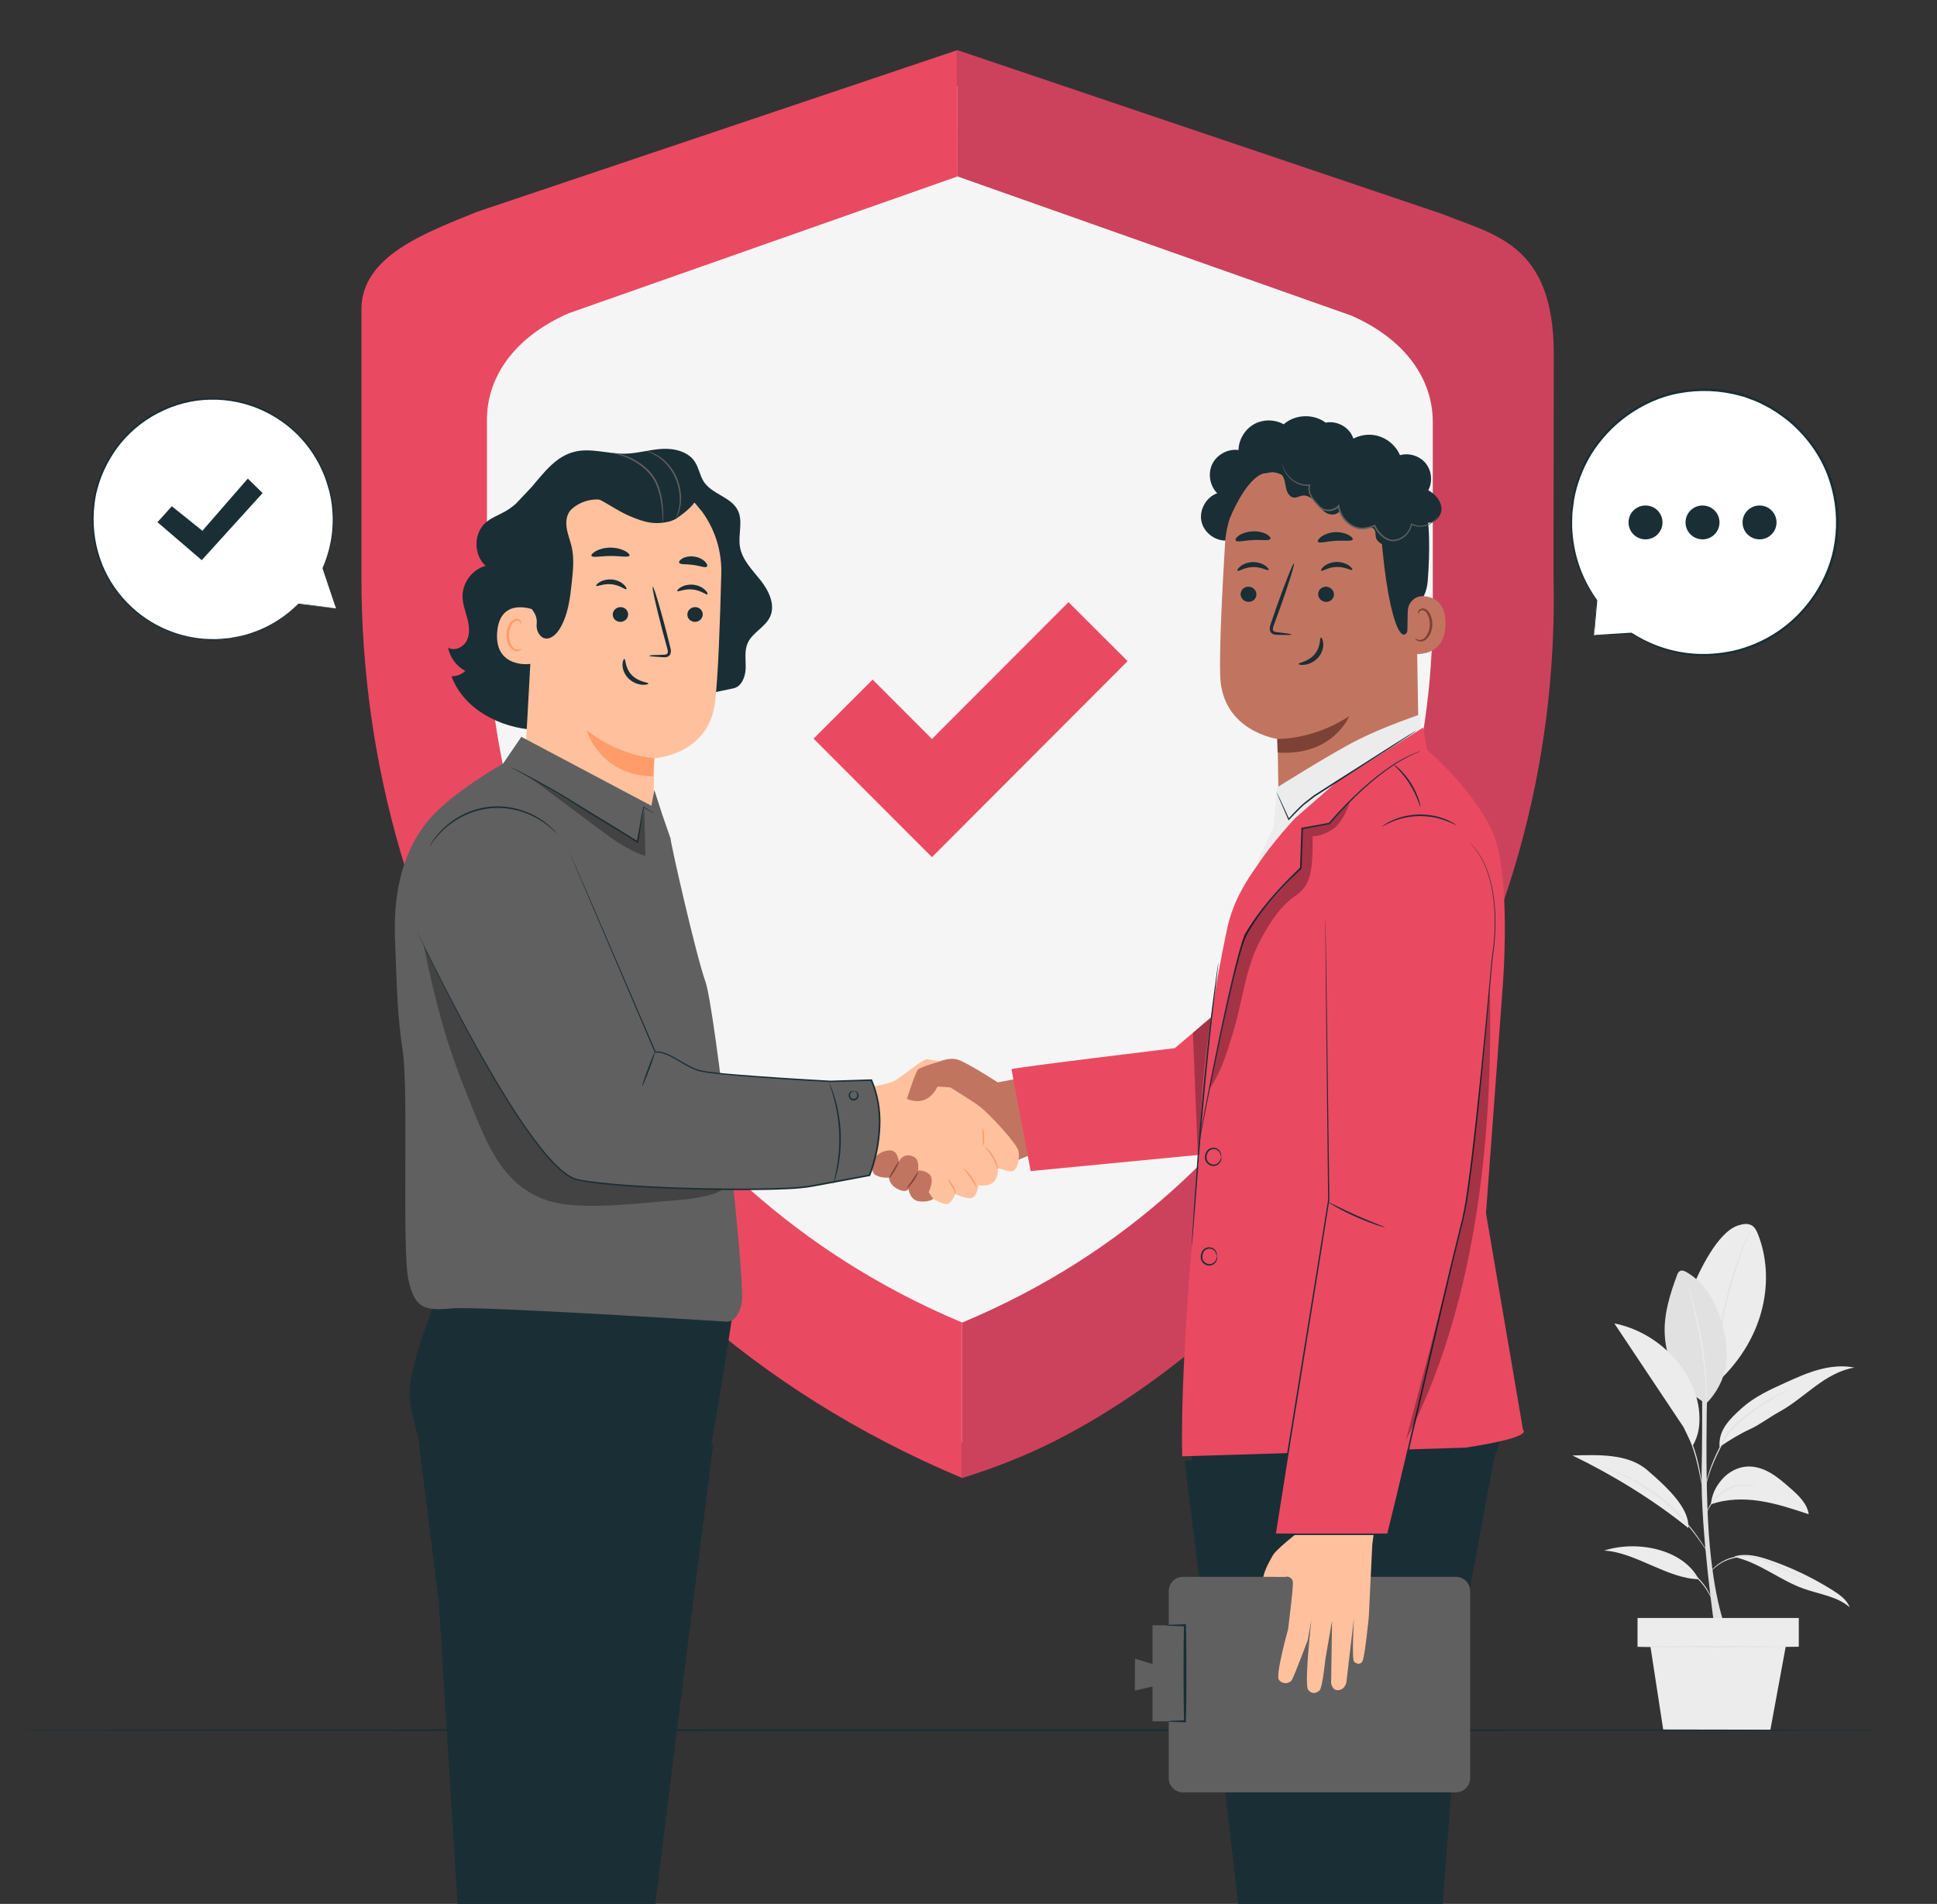 <svg width="232" height="228" viewBox="0 0 232 228" fill="none" xmlns="http://www.w3.org/2000/svg">
<rect x="0" y="0" width="232" height="228" fill="#333333" stroke="none"/>
<g clip-path="url(#clip0_175_16091)">
<path d="M205.401 195.245C205.401 195.245 203.665 183.228 203.81 176.23C203.956 169.233 203.81 161.367 203.81 161.367H204.614C204.614 161.367 204.075 175.25 204.666 183.623C205.256 191.987 206.812 195.245 206.812 195.245H205.418" fill="#E1E1E1"/>
<path d="M210.574 147.845C210.412 147.432 210.215 147.002 209.847 146.77C209.343 146.444 208.676 146.581 208.103 146.779C205.683 147.638 203.537 152.177 202.553 154.567L205.768 165.459C211.575 160.043 212.575 152.951 210.574 147.845Z" fill="#ECECEC"/>
<path d="M209.659 147.209C209.659 147.209 209.651 147.261 209.616 147.355C209.574 147.458 209.522 147.587 209.462 147.751C209.326 148.094 209.12 148.593 208.889 149.212C208.419 150.45 207.812 152.178 207.273 154.129C206.735 156.08 206.367 157.868 206.136 159.175C206.025 159.828 205.939 160.353 205.879 160.722C205.854 160.894 205.828 161.032 205.811 161.144C205.794 161.238 205.785 161.29 205.777 161.29C205.777 161.29 205.777 161.238 205.777 161.144C205.785 161.032 205.803 160.894 205.82 160.722C205.862 160.353 205.931 159.82 206.033 159.166C206.239 157.851 206.598 156.055 207.136 154.095C207.675 152.143 208.299 150.415 208.795 149.186C209.043 148.567 209.257 148.077 209.411 147.742C209.488 147.587 209.548 147.458 209.591 147.355C209.633 147.269 209.659 147.226 209.659 147.226V147.209Z" fill="#E1E1E1"/>
<path d="M204.34 168.072C201.33 166.396 199.552 163.25 199.389 159.794C199.269 157.378 200.013 155.006 200.851 152.736C200.92 152.539 201.014 152.324 201.193 152.221C201.45 152.074 201.766 152.203 202.014 152.349C204.203 153.605 205.529 155.994 206.239 158.427C206.709 160.043 206.948 161.754 206.735 163.422C206.521 165.089 205.563 166.912 204.349 168.072" fill="#E1E1E1"/>
<path d="M204.34 168.072C204.34 168.072 204.34 168.02 204.332 167.925C204.332 167.814 204.332 167.676 204.332 167.504C204.332 167.143 204.315 166.619 204.289 165.966C204.229 164.667 204.058 162.888 203.733 160.937C203.4 158.985 202.989 157.24 202.699 155.977C202.553 155.358 202.434 154.85 202.339 154.481C202.305 154.317 202.271 154.18 202.245 154.077C202.228 153.982 202.22 153.931 202.22 153.931C202.22 153.931 202.237 153.974 202.271 154.068C202.305 154.171 202.339 154.309 202.391 154.472C202.493 154.825 202.63 155.332 202.793 155.959C203.118 157.214 203.537 158.96 203.87 160.919C204.204 162.879 204.358 164.667 204.392 165.966C204.409 166.619 204.409 167.143 204.392 167.504C204.392 167.676 204.383 167.814 204.375 167.925C204.375 168.02 204.366 168.072 204.358 168.072H204.34Z" fill="#ECECEC"/>
<path d="M207.744 186.459C210.711 187.113 213.148 189.219 216.013 190.242C217.902 190.921 220.049 191.161 221.554 192.485C221.195 191.565 220.331 190.955 219.493 190.431C217.141 188.952 214.619 187.74 212.002 186.837C210.66 186.373 209.197 185.978 207.821 186.365" fill="#ECECEC"/>
<path d="M203.459 189.116C199.748 189.056 195.832 185.875 192.138 185.686C196.003 184.431 201.544 185.454 203.459 189.116Z" fill="#ECECEC"/>
<path d="M204.905 180.159C206.795 179.48 208.864 179.445 210.839 179.755C212.823 180.064 214.73 180.7 216.637 181.336C216.449 180.038 215.406 179.067 214.422 178.207C213.687 177.563 212.943 176.909 212.096 176.411C211.25 175.912 210.283 175.577 209.309 175.62C208.129 175.671 207 176.282 206.23 177.184C205.452 178.078 205.042 178.99 204.913 180.167" fill="#ECECEC"/>
<path d="M197.286 176.04C194.951 174.037 191.402 174.226 188.333 174.295C193.053 176.565 198.149 179.677 202.22 182.995C202.348 180.811 200.244 178.576 197.286 176.04Z" fill="#ECECEC"/>
<path d="M205.957 173.273C207.128 172.482 208.325 171.734 209.548 171.175C210.78 170.616 211.925 169.714 213.114 169.069C214.653 168.227 215.987 167.066 217.407 166.026C218.818 164.986 220.374 164.049 222.11 163.774C220.699 163.482 219.22 163.645 217.834 164.023C216.44 164.401 215.124 165.003 213.807 165.596C211.985 166.421 210.13 167.273 208.633 168.614C207.145 169.955 205.794 171.278 205.957 173.281" fill="#ECECEC"/>
<path d="M215.945 189.116C215.945 189.116 215.902 189.099 215.825 189.064C215.739 189.021 215.628 188.961 215.5 188.892C215.218 188.746 214.816 188.523 214.311 188.265C214.063 188.136 213.781 187.99 213.482 187.852C213.183 187.706 212.858 187.56 212.516 187.405C211.831 187.113 211.062 186.803 210.232 186.606C209.403 186.399 208.573 186.356 207.847 186.546C207.487 186.631 207.145 186.717 206.838 186.846C206.53 186.967 206.256 187.113 206.025 187.268C205.546 187.568 205.213 187.887 204.999 188.119C204.785 188.351 204.683 188.488 204.666 188.488C204.666 188.488 204.683 188.445 204.734 188.377C204.777 188.308 204.854 188.205 204.956 188.084C205.161 187.844 205.486 187.508 205.965 187.19C206.205 187.036 206.478 186.881 206.786 186.743C207.094 186.606 207.445 186.511 207.812 186.425C208.548 186.219 209.411 186.262 210.249 186.477C211.096 186.683 211.866 186.993 212.558 187.293C212.9 187.448 213.225 187.594 213.525 187.749C213.824 187.895 214.097 188.041 214.345 188.179C214.85 188.445 215.243 188.677 215.517 188.841C215.645 188.918 215.748 188.978 215.825 189.03C215.893 189.073 215.927 189.099 215.927 189.107L215.945 189.116Z" fill="#E1E1E1"/>
<path d="M200.689 187.267C200.689 187.267 200.775 187.285 200.92 187.336C201.065 187.388 201.279 187.474 201.527 187.603C202.023 187.852 202.682 188.273 203.306 188.866C203.921 189.459 204.366 190.104 204.631 190.594C204.768 190.843 204.862 191.041 204.922 191.187C204.982 191.333 205.007 191.411 204.999 191.419C204.982 191.428 204.836 191.11 204.554 190.637C204.272 190.164 203.819 189.537 203.212 188.952C202.605 188.368 201.972 187.938 201.484 187.671C201.006 187.405 200.681 187.276 200.689 187.259V187.267Z" fill="#E1E1E1"/>
<path d="M192.471 175.852C192.471 175.852 192.531 175.86 192.634 175.895C192.745 175.938 192.899 175.989 193.078 176.058C193.275 176.135 193.514 176.221 193.78 176.316C194.053 176.419 194.352 176.565 194.686 176.72C196.02 177.33 197.799 178.353 199.517 179.814C200.364 180.554 201.134 181.31 201.775 182.05C202.416 182.789 202.955 183.485 203.374 184.087C203.802 184.689 204.118 185.196 204.34 185.54C204.443 185.703 204.528 185.84 204.597 185.944C204.657 186.038 204.682 186.081 204.682 186.09C204.682 186.09 204.64 186.047 204.58 185.961C204.511 185.875 204.417 185.746 204.306 185.574C204.075 185.239 203.742 184.74 203.306 184.147C202.878 183.554 202.331 182.866 201.689 182.135C201.048 181.405 200.278 180.657 199.44 179.926C197.73 178.473 195.969 177.442 194.652 176.814C194.318 176.66 194.028 176.505 193.754 176.393C193.489 176.281 193.258 176.195 193.061 176.109C192.882 176.032 192.736 175.972 192.625 175.929C192.522 175.886 192.471 175.86 192.48 175.86L192.471 175.852Z" fill="#E1E1E1"/>
<path d="M210.48 178.061C210.48 178.061 210.369 178.061 210.181 178.027C210.078 178.01 209.967 177.984 209.839 177.967C209.702 177.941 209.548 177.941 209.385 177.924C208.718 177.872 207.744 177.924 206.829 178.431C206.367 178.663 205.982 178.981 205.666 179.299C205.349 179.617 205.101 179.944 204.922 180.227C204.546 180.803 204.434 181.216 204.409 181.207C204.409 181.207 204.426 181.104 204.486 180.915C204.554 180.735 204.657 180.468 204.845 180.176C205.024 179.875 205.264 179.54 205.58 179.213C205.897 178.886 206.29 178.56 206.769 178.319C207.709 177.803 208.718 177.76 209.394 177.838C209.565 177.863 209.719 177.872 209.856 177.898C209.984 177.932 210.095 177.958 210.198 177.984C210.386 178.035 210.489 178.061 210.48 178.07V178.061Z" fill="#E1E1E1"/>
<path d="M214.217 166.421C214.217 166.421 214.174 166.456 214.08 166.507C213.969 166.568 213.832 166.645 213.67 166.731C213.31 166.929 212.789 167.212 212.165 167.59C211.54 167.969 210.796 168.433 210.01 169C209.223 169.568 208.385 170.221 207.607 171.02C207.222 171.424 206.871 171.846 206.623 172.301C206.384 172.774 206.144 173.221 205.931 173.659C205.503 174.528 205.153 175.336 204.896 176.023C204.648 176.711 204.486 177.287 204.391 177.683C204.297 178.078 204.263 178.31 204.246 178.301C204.246 178.301 204.246 178.241 204.263 178.138C204.28 178.026 204.297 177.872 204.34 177.665C204.417 177.261 204.562 176.677 204.802 175.98C205.041 175.284 205.383 174.476 205.811 173.599C206.025 173.161 206.256 172.705 206.495 172.232C206.752 171.751 207.111 171.33 207.496 170.917C208.282 170.109 209.129 169.447 209.924 168.889C210.719 168.33 211.463 167.866 212.096 167.496C212.737 167.135 213.259 166.86 213.627 166.679C213.798 166.593 213.943 166.525 214.054 166.473C214.148 166.43 214.208 166.404 214.208 166.413L214.217 166.421Z" fill="#E1E1E1"/>
<path d="M203.802 177.725C203.802 177.725 203.768 177.614 203.725 177.407C203.682 177.175 203.631 176.892 203.562 176.548C203.417 175.817 203.203 174.82 202.861 173.745C202.519 172.671 202.1 171.734 201.801 171.063C201.655 170.745 201.536 170.479 201.442 170.264C201.356 170.075 201.313 169.971 201.322 169.963C201.322 169.963 201.39 170.057 201.484 170.238C201.587 170.419 201.724 170.685 201.886 171.02C202.211 171.682 202.647 172.619 202.989 173.702C203.34 174.785 203.537 175.791 203.656 176.53C203.716 176.9 203.759 177.192 203.776 177.399C203.802 177.605 203.81 177.717 203.802 177.725Z" fill="#E1E1E1"/>
<path d="M203.528 169.233C203.434 167.823 202.981 166.447 202.322 165.201C200.518 161.771 197.132 159.235 193.352 158.479C196.123 162.631 198.893 166.774 201.655 170.926L202.724 173.144C203.46 171.94 203.622 170.642 203.528 169.233Z" fill="#ECECEC"/>
<path d="M215.448 193.758H196.131V197.196H215.448V193.758Z" fill="#ECECEC"/>
<path d="M197.576 196.518L199.218 207.194H212.036L214.003 196.518H197.576Z" fill="#ECECEC"/>
<path d="M215.431 197.205C215.431 197.205 211.079 197.273 205.7 197.273C200.321 197.273 195.969 197.239 195.969 197.205C195.969 197.17 200.321 197.136 205.7 197.136C211.079 197.136 215.431 197.17 215.431 197.205Z" fill="#E1E1E1"/>
<path d="M225.822 207.193C225.822 207.262 175.678 207.322 113.844 207.322C52.01 207.322 1.857 207.262 1.857 207.193C1.857 207.125 51.984 207.064 113.844 207.064C175.703 207.064 225.822 207.125 225.822 207.193Z" fill="#1A2E35"/>
<path d="M141.88 174.962C141.88 174.962 151.167 247.767 150.709 254.571C150.297 260.687 152.947 279.578 152.947 279.578L168.367 282.567L171.116 250.14L175.39 193.82L179.435 172.025L141.886 174.955L141.88 174.962Z" fill="#1A2E35"/>
<path d="M169.917 28.953L114.684 10.287L59.985 28.699C53.005 31.8 46.876 33.657 46.876 39.781V70.251C46.876 91.412 52.769 112.384 64.894 130.9C75.095 146.477 90.897 162.517 115.217 172.713C137.578 165.879 154.267 147.663 164.467 132.085C176.593 113.57 182.486 92.604 182.486 71.437V44.035C182.486 35.305 177.569 31.044 169.917 28.946V28.953Z" fill="#F5F5F5"/>
<path d="M115.245 158.38C94.99 149.891 81.826 136.242 73.329 123.264C63.233 107.843 58.323 90.376 58.323 72.753V50.25C58.323 45.155 61.592 40.38 68.08 37.526L114.691 21.128L114.677 6L57.09 25.382C51.045 27.864 43.289 30.607 43.289 37.051V69.13C43.289 91.405 49.494 113.485 62.256 132.971C72.997 149.37 89.63 166.256 115.238 176.993V158.38H115.245Z" fill="#EA4962"/>
<path d="M115.245 177C119.324 175.717 123.071 174.238 126.672 172.394C136.325 167.449 144.558 160.654 150.846 154.504C157.875 147.624 163.117 140.19 167.66 133.245C180.422 113.759 186.627 91.679 186.066 68.786L186.101 42.302C186.066 29.116 178.878 28.138 172.833 25.656L114.685 6.007L114.698 21.135L161.85 37.794C168.338 40.641 171.607 45.416 171.607 50.517V73.02C171.607 90.644 166.697 108.11 156.601 123.531C148.104 136.509 135.508 149.891 115.252 158.38V176.994L115.245 177Z" fill="#CC425C"/>
<path d="M112.277 127.236C112.277 127.236 113.488 126.613 114.555 126.849C115.622 127.085 119.496 129.615 119.496 129.615L122.618 129.032L124.457 137.862L112.271 142.935V127.243L112.277 127.236Z" fill="#C17560"/>
<path d="M103.265 130.317C103.265 130.317 106.053 129.963 107.067 129.458C108.075 128.953 110.49 126.81 110.994 126.849C111.498 126.888 113.324 127.236 113.324 127.236L112.585 129.458C112.585 129.458 116.237 131.68 117.33 132.493C118.416 133.312 121.839 136.97 121.996 137.868C122.153 138.766 121.878 139.815 121.453 140.169C121.028 140.516 119.47 139.821 119.47 139.821C119.47 139.821 119.706 140.641 119.123 141.421C118.541 142.201 117.179 141.925 117.179 141.925C117.179 141.925 117.061 143.21 116.44 143.446C115.818 143.682 114.417 142.981 114.417 142.981C114.417 142.981 113.992 144.069 113.488 144.187C112.977 144.305 111.544 143.446 111.544 143.446C111.544 143.446 105.32 138.969 103.926 138.307C102.525 137.645 102.1 137.606 102.1 137.606L103.278 130.323L103.265 130.317Z" fill="#FFC19D"/>
<path d="M114.417 142.968C114.417 142.968 114.371 142.857 114.306 142.693C114.241 142.529 114.129 142.306 113.992 142.07C113.717 141.598 113.468 141.218 113.508 141.185C113.547 141.159 113.861 141.487 114.149 141.978C114.293 142.221 114.391 142.47 114.424 142.66C114.463 142.85 114.43 142.975 114.411 142.968H114.417Z" fill="#FF9C6A"/>
<path d="M117.003 142.214C116.95 142.24 116.649 141.683 116.217 141.041C115.792 140.392 115.334 139.959 115.366 139.92C115.399 139.874 115.929 140.267 116.368 140.936C116.806 141.598 117.042 142.194 116.996 142.22L117.003 142.214Z" fill="#FF9C6A"/>
<path d="M119.496 139.965C119.444 139.978 119.267 139.303 118.835 138.576C118.41 137.842 117.912 137.363 117.951 137.324C117.978 137.284 118.56 137.724 118.999 138.484C119.444 139.244 119.542 139.959 119.496 139.965Z" fill="#FF9C6A"/>
<path d="M117.677 135.102C117.723 135.089 117.86 135.555 117.886 136.144C117.912 136.734 117.821 137.206 117.768 137.2C117.716 137.2 117.723 136.728 117.696 136.151C117.67 135.574 117.624 135.109 117.677 135.096V135.102Z" fill="#FF9C6A"/>
<path d="M108.625 131.595C108.625 131.595 109.6 128.481 109.947 128.088C110.294 127.701 113.547 126.843 113.547 126.843L114.555 129.452L113.835 130.219L112.277 130.114C112.277 130.114 111.302 132.683 108.625 131.595Z" fill="#C17560"/>
<path d="M102.656 137.756C102.656 137.756 102.211 138.097 102.656 138.917C103.101 139.736 104.305 139.153 104.698 138.917C104.698 138.917 104.115 140.28 104.855 140.706C105.595 141.132 106.491 141.021 106.491 141.021C106.491 141.021 106.452 141.84 107.499 142.384C108.546 142.928 108.821 142.384 108.821 142.384C108.821 142.384 108.939 143.748 110.143 143.866C111.348 143.984 111.773 143.571 111.773 143.571L111.23 142.764C111.23 142.764 111.93 141.335 111.387 140.713C110.844 140.09 109.947 140.169 109.947 140.169C109.947 140.169 110.183 138.904 109.489 138.55C108.199 137.894 107.65 139.113 107.65 139.113C107.65 139.113 107.571 137.724 106.563 137.756C105.555 137.789 105.005 138.412 105.005 138.412L102.656 137.756Z" fill="#C17560"/>
<path d="M107.65 139.113C107.696 139.133 107.506 139.612 107.185 140.149C106.864 140.693 106.544 141.086 106.504 141.06C106.459 141.027 106.707 140.588 107.022 140.057C107.336 139.52 107.597 139.087 107.643 139.113H107.65Z" fill="#7C4236"/>
<path d="M109.967 140.339C110.012 140.359 109.816 140.863 109.436 141.414C109.063 141.965 108.664 142.332 108.625 142.299C108.586 142.26 108.913 141.847 109.279 141.309C109.646 140.772 109.914 140.313 109.967 140.339Z" fill="#7C4236"/>
<path d="M85.887 155.035H79.99L78.478 176.516H84.395C85.403 173.245 87.916 156.195 87.916 156.195L85.887 155.035Z" fill="#1A2E35"/>
<path d="M52.482 155.035C52.482 155.035 48.705 163.897 49.085 167.489C49.465 171.075 51.585 176.516 51.585 176.516H80.795C80.795 176.516 81.613 173.52 82.242 169.089C82.87 164.658 84.572 155.035 84.572 155.035H52.488H52.482Z" fill="#1A2E35"/>
<path d="M91.084 69.48C90.096 68.235 88.878 67.035 88.623 65.462C88.388 64.02 89.022 62.434 88.374 61.123C87.576 59.51 85.292 59.196 84.303 57.695C83.826 56.967 83.708 56.049 83.237 55.315C82.432 54.07 80.769 53.67 79.29 53.755C77.811 53.84 76.364 54.299 74.885 54.332C72.85 54.378 70.795 53.611 68.818 54.096C66.639 54.633 65.231 56.475 63.746 58.245L61.822 60.29C61.429 60.638 61.01 60.952 60.558 61.215C59.766 61.673 58.876 61.975 58.182 62.572C56.71 63.856 56.697 66.465 58.169 67.763C56.586 68.183 55.388 69.762 55.401 71.407C55.407 72.312 55.741 73.177 55.97 74.049C56.199 74.921 56.317 75.891 55.911 76.704C55.512 77.517 54.426 78.028 53.666 77.549C53.889 78.729 54.674 79.791 55.735 80.348C55.29 80.761 54.681 80.997 54.079 80.991C55.538 84.937 59.91 87.185 64.106 87.408C68.301 87.631 72.392 86.228 76.364 84.845L87.805 82.439C88.806 82.262 89.278 81.069 89.31 80.053C89.343 79.031 89.134 77.962 89.546 77.025C90.109 75.74 91.653 75.124 92.236 73.853C92.897 72.404 92.072 70.719 91.084 69.474V69.48Z" fill="#1A2E35"/>
<path d="M63.857 78.532C63.157 75.936 62.476 73.321 62.234 70.647C61.992 67.972 62.214 65.2 63.281 62.735C63.445 62.361 64.78 59.864 65.186 59.923C65.474 59.969 64.61 62.315 64.741 62.578C66.01 65.049 66.246 67.953 65.879 70.712C65.513 73.465 64.813 75.93 63.864 78.539" fill="#1A2E35"/>
<path d="M64.119 68.274C64.25 61.536 68.268 55.99 74.996 56.305L75.618 56.37C81.856 57.026 86.542 62.375 86.391 68.654C86.247 74.495 86.012 80.951 85.652 84.052C84.892 90.475 78.367 90.797 78.367 90.797C78.354 90.797 78.19 101.409 78.19 101.409L62.901 90.797L64.132 68.274H64.119Z" fill="#FFC19D"/>
<path d="M78.361 90.796C78.361 90.796 74.283 90.606 70.258 87.434C70.258 87.434 71.763 92.874 78.236 92.966L78.361 90.79V90.796Z" fill="#FF9C6A"/>
<path d="M84.166 73.636C84.133 74.121 83.695 74.495 83.184 74.469C82.674 74.442 82.294 74.029 82.327 73.538C82.359 73.053 82.798 72.679 83.308 72.705C83.819 72.732 84.205 73.145 84.166 73.636Z" fill="#1A2E35"/>
<path d="M84.735 71.178C84.611 71.283 83.969 70.7 82.981 70.595C81.999 70.477 81.221 70.909 81.122 70.778C81.076 70.719 81.214 70.516 81.554 70.319C81.888 70.123 82.444 69.959 83.06 70.024C83.675 70.09 84.166 70.372 84.441 70.641C84.722 70.903 84.801 71.132 84.735 71.185V71.178Z" fill="#1A2E35"/>
<path d="M75.232 73.636C75.2 74.121 74.761 74.495 74.251 74.469C73.74 74.442 73.36 74.029 73.393 73.538C73.426 73.053 73.864 72.679 74.375 72.705C74.885 72.732 75.265 73.145 75.232 73.636Z" fill="#1A2E35"/>
<path d="M75.023 70.555C74.898 70.66 74.257 70.077 73.269 69.972C72.287 69.854 71.508 70.286 71.41 70.155C71.364 70.096 71.501 69.893 71.842 69.696C72.176 69.5 72.732 69.336 73.347 69.401C73.963 69.467 74.453 69.749 74.728 70.018C75.003 70.28 75.088 70.509 75.023 70.555Z" fill="#1A2E35"/>
<path d="M77.765 78.526C77.765 78.467 78.393 78.428 79.401 78.408C79.656 78.408 79.898 78.382 79.957 78.218C80.036 78.041 79.957 77.759 79.866 77.451C79.695 76.815 79.512 76.147 79.322 75.452C78.576 72.607 78.059 70.273 78.177 70.247C78.295 70.221 78.989 72.502 79.735 75.347C79.911 76.048 80.082 76.717 80.245 77.359C80.311 77.654 80.442 78.002 80.271 78.362C80.186 78.546 79.983 78.664 79.82 78.69C79.656 78.723 79.512 78.71 79.388 78.703C78.38 78.651 77.758 78.592 77.765 78.533V78.526Z" fill="#1A2E35"/>
<path d="M74.787 78.906C74.951 78.913 74.84 79.988 75.677 80.847C76.515 81.705 77.667 81.705 77.66 81.856C77.667 81.928 77.385 82.04 76.901 82C76.423 81.968 75.749 81.738 75.239 81.214C74.728 80.689 74.552 80.04 74.565 79.595C74.565 79.142 74.722 78.887 74.794 78.9L74.787 78.906Z" fill="#1A2E35"/>
<path d="M75.389 66.537C75.265 66.793 74.29 66.563 73.118 66.583C71.947 66.583 70.978 66.819 70.847 66.563C70.788 66.439 70.978 66.203 71.384 65.987C71.783 65.764 72.411 65.58 73.112 65.58C73.812 65.58 74.44 65.757 74.846 65.973C75.252 66.19 75.448 66.426 75.389 66.544V66.537Z" fill="#1A2E35"/>
<path d="M84.677 67.848C84.48 68.052 83.826 67.75 83.008 67.652C82.196 67.527 81.483 67.645 81.345 67.389C81.286 67.272 81.417 67.055 81.745 66.872C82.065 66.688 82.582 66.57 83.145 66.649C83.708 66.728 84.173 66.983 84.428 67.239C84.69 67.501 84.762 67.743 84.677 67.842V67.848Z" fill="#1A2E35"/>
<path d="M64.145 73.098C64.04 73.039 59.871 71.322 59.544 75.74C59.223 80.151 63.713 79.568 63.726 79.443C63.746 79.319 64.138 73.105 64.138 73.105L64.145 73.098Z" fill="#FFC19D"/>
<path d="M62.508 77.667C62.508 77.667 62.43 77.713 62.292 77.766C62.162 77.811 61.939 77.838 61.717 77.733C61.265 77.53 60.925 76.756 60.964 75.963C60.983 75.563 61.095 75.183 61.258 74.875C61.416 74.56 61.645 74.35 61.88 74.324C62.116 74.285 62.273 74.442 62.319 74.567C62.371 74.691 62.332 74.783 62.358 74.79C62.371 74.803 62.456 74.724 62.437 74.54C62.423 74.449 62.378 74.344 62.286 74.252C62.188 74.16 62.037 74.101 61.867 74.108C61.527 74.108 61.2 74.396 61.016 74.731C60.813 75.065 60.682 75.491 60.663 75.943C60.623 76.835 61.023 77.7 61.645 77.929C61.946 78.034 62.214 77.956 62.358 77.864C62.502 77.766 62.535 77.667 62.515 77.661L62.508 77.667Z" fill="#FF9C6A"/>
<path d="M84.009 61.149C84.748 60.801 82.752 58.35 81.05 57.439C78.478 56.062 74.479 55.059 71.986 55.597C68.988 56.246 66.448 57.55 64.799 60.139C63.15 62.728 62.391 65.816 62.279 68.884C62.247 69.821 62.279 70.798 62.724 71.624C63.281 72.639 64.419 73.328 64.282 74.672C64.23 75.163 64.341 75.668 64.655 76.048C65.408 76.959 66.448 76.219 66.952 75.432C68.032 73.767 68.275 71.709 68.484 69.729C68.635 68.326 68.785 66.891 68.477 65.514C68.307 64.767 68.006 64.046 67.882 63.286C67.757 62.525 67.829 61.68 68.333 61.103C68.418 61.011 68.549 60.893 68.713 60.762C70.035 59.746 71.802 59.53 73.334 60.185C75.762 61.227 79.918 62.814 81.076 62.04C82.745 60.926 83.177 60.159 83.177 60.159L83.996 61.142L84.009 61.149Z" fill="#1A2E35"/>
<path d="M72.26 55.013C74.734 54.358 77.49 54.581 79.682 55.905C80.847 56.606 81.868 57.675 82.15 59.012C82.431 60.342 81.77 61.916 80.481 62.348L80.389 62.394C78.465 62.905 77.261 62.578 75.428 61.804C73.883 61.155 72.542 60.087 70.997 59.451C69.354 58.769 67.502 58.599 65.761 58.959C67.574 57.144 69.78 55.675 72.254 55.02L72.26 55.013Z" fill="#1A2E35"/>
<path d="M73.373 54.247C73.373 54.247 73.537 54.247 73.825 54.293C74.113 54.345 74.525 54.437 75.01 54.614C75.5 54.791 76.063 55.066 76.633 55.453C77.202 55.84 77.785 56.345 78.249 57.007C78.721 57.669 78.976 58.396 79.139 59.065C79.303 59.733 79.375 60.356 79.408 60.874C79.447 61.392 79.447 61.811 79.441 62.1C79.441 62.388 79.421 62.552 79.408 62.552C79.395 62.552 79.382 62.395 79.368 62.106C79.349 61.818 79.329 61.398 79.277 60.887C79.225 60.376 79.139 59.766 78.969 59.111C78.799 58.462 78.544 57.747 78.092 57.118C77.647 56.482 77.078 55.984 76.528 55.604C75.972 55.217 75.428 54.942 74.957 54.745C74.002 54.365 73.36 54.286 73.367 54.254L73.373 54.247Z" fill="#606060"/>
<path d="M77.431 54.004C77.431 54.004 77.569 54.03 77.811 54.109C77.929 54.155 78.086 54.187 78.243 54.273C78.413 54.358 78.596 54.45 78.793 54.554C79.578 55.013 80.547 55.938 81.077 57.249C81.221 57.57 81.306 57.904 81.404 58.219C81.463 58.547 81.535 58.855 81.548 59.163C81.587 59.464 81.568 59.753 81.568 60.021C81.535 60.29 81.522 60.539 81.47 60.762C81.417 60.985 81.378 61.188 81.306 61.358C81.241 61.529 81.195 61.68 81.129 61.791C81.005 62.014 80.939 62.139 80.926 62.132C80.887 62.112 81.195 61.627 81.339 60.742C81.385 60.526 81.391 60.277 81.417 60.015C81.411 59.753 81.424 59.471 81.385 59.176C81.365 58.881 81.293 58.579 81.234 58.258C81.142 57.95 81.057 57.629 80.913 57.314C80.396 56.042 79.48 55.138 78.727 54.659C78.537 54.554 78.361 54.456 78.204 54.364C78.053 54.273 77.903 54.233 77.785 54.174C77.556 54.076 77.425 54.011 77.431 54.004Z" fill="#606060"/>
<path d="M80.304 100.347C80.304 100.95 83.335 114.289 84.493 117.56C85.652 120.838 89.33 153.684 88.846 156.025C88.361 158.365 87.105 158.273 87.105 158.273C87.105 158.273 57.423 156.398 54.229 156.68C51.035 156.962 49.687 156.87 48.908 153.219C48.136 149.568 48.934 130.598 48.254 126.016C47.58 121.428 47.573 119.206 47.311 112.395C47.082 106.489 48.424 101.756 51.232 98.335C54.033 94.92 60.244 91.459 60.244 91.459L62.443 88.24L78.02 96.493L78.374 94.612L79.316 97.535L80.291 100.341L80.304 100.347Z" fill="#606060"/>
<g opacity="0.3">
<path d="M87 140.995C86.738 140.333 85.9 140.169 85.194 140.09C78.59 139.356 71.724 137.704 66.9 133.129C65.015 131.339 63.53 129.176 62.096 127.006C58.961 122.261 56.016 117.397 53.071 112.533L50.787 113.398C52.187 120.268 53.568 125.237 55.852 130.867C58.137 136.504 59.91 141.958 65.696 143.807C69.44 145 76.541 144.082 80.462 143.78C82.098 143.649 83.74 143.492 85.311 143.02C85.782 142.876 86.267 142.699 86.62 142.351C86.974 142.004 87.183 141.46 87 141.001V140.995Z" fill="black"/>
</g>
<path d="M49.982 111.596C50.152 111.897 63.36 140.155 69.263 141.322C75.16 142.482 93.493 142.758 97.066 142.076C100.646 141.401 104.141 140.765 104.141 140.765C104.141 140.765 106.733 134.603 104.364 129.353L99.442 129.51C99.442 129.51 85.75 128.77 83.819 128.239C81.888 127.708 80.213 125.892 78.472 125.99L68.059 101.717C68.059 101.717 61.291 95.425 56.455 97.358C51.618 99.292 48.562 109.072 49.975 111.596H49.982Z" fill="#606060"/>
<path d="M99.822 141.749C99.822 141.749 99.848 141.578 99.92 141.277C99.999 140.975 100.097 140.536 100.195 139.992C100.3 139.448 100.391 138.792 100.457 138.065C100.516 137.337 100.542 136.531 100.509 135.685C100.437 133.994 100.136 132.48 99.841 131.411C99.691 130.874 99.56 130.448 99.455 130.153C99.357 129.858 99.305 129.694 99.318 129.688C99.331 129.688 99.403 129.838 99.521 130.127C99.645 130.415 99.796 130.841 99.966 131.372C100.3 132.441 100.62 133.961 100.699 135.672C100.732 136.524 100.699 137.344 100.633 138.078C100.555 138.812 100.45 139.474 100.332 140.018C100.215 140.562 100.097 141.001 99.992 141.296C99.894 141.591 99.835 141.755 99.822 141.749Z" fill="#1A2E35"/>
<path d="M68.059 101.718C68.059 101.718 68.131 101.862 68.255 102.15C68.379 102.439 68.569 102.865 68.811 103.415C69.296 104.536 70.009 106.175 70.919 108.273C72.739 112.487 75.35 118.551 78.544 125.958L78.472 125.912C79.296 125.872 80.069 126.233 80.782 126.62C81.502 127.02 82.196 127.478 82.962 127.826C83.714 128.213 84.572 128.298 85.442 128.403C86.306 128.508 87.196 128.58 88.093 128.658C91.686 128.953 95.495 129.189 99.455 129.412H99.448C101 129.36 102.675 129.307 104.37 129.255H104.429L104.455 129.307C105.215 131.051 105.535 133.004 105.444 134.964C105.359 136.924 104.959 138.904 104.233 140.791L104.213 140.837H104.161C103.166 141.027 102.106 141.231 101.032 141.427C99.88 141.637 98.742 141.853 97.603 142.063C96.464 142.286 95.305 142.371 94.173 142.417C91.896 142.522 89.651 142.528 87.445 142.515C85.239 142.502 83.073 142.45 80.952 142.371C78.832 142.299 76.757 142.188 74.735 142.03C73.727 141.958 72.725 141.86 71.744 141.755C70.762 141.624 69.8 141.539 68.851 141.276C68.386 141.106 67.98 140.837 67.594 140.549C67.215 140.26 66.861 139.939 66.527 139.612C65.86 138.956 65.264 138.255 64.701 137.547C62.469 134.702 60.715 131.824 59.151 129.189C56.055 123.893 53.817 119.455 52.285 116.388C51.52 114.854 50.944 113.654 50.558 112.835C50.171 112.022 49.975 111.589 49.975 111.589C49.975 111.589 50.034 111.694 50.139 111.897C50.243 112.107 50.394 112.415 50.59 112.822C50.996 113.634 51.585 114.827 52.351 116.355C53.902 119.409 56.16 123.84 59.262 129.124C60.833 131.752 62.587 134.63 64.819 137.455C65.382 138.156 65.978 138.851 66.639 139.5C66.966 139.828 67.313 140.142 67.692 140.418C68.065 140.7 68.465 140.955 68.903 141.119C69.8 141.368 70.788 141.46 71.763 141.585C72.745 141.689 73.74 141.788 74.748 141.86C76.764 142.011 78.838 142.122 80.959 142.194C83.079 142.273 85.239 142.319 87.445 142.332C89.651 142.345 91.889 142.332 94.16 142.227C95.299 142.181 96.431 142.096 97.564 141.873C98.696 141.663 99.841 141.453 100.993 141.237C102.066 141.041 103.133 140.844 104.122 140.66L104.05 140.719C104.763 138.864 105.162 136.898 105.247 134.958C105.339 133.017 105.025 131.09 104.279 129.379L104.364 129.432C102.662 129.484 100.987 129.537 99.442 129.583C95.476 129.36 91.673 129.117 88.073 128.816C87.177 128.737 86.287 128.658 85.416 128.553C84.978 128.501 84.552 128.449 84.12 128.363C83.688 128.298 83.282 128.127 82.89 127.957C82.111 127.596 81.417 127.138 80.704 126.738C79.997 126.351 79.251 126.01 78.478 126.043H78.426L78.406 125.997C75.239 118.577 72.647 112.507 70.84 108.286C69.944 106.175 69.25 104.53 68.772 103.409C68.537 102.852 68.36 102.426 68.236 102.131C68.118 101.842 68.059 101.691 68.059 101.691V101.718Z" fill="#1A2E35"/>
<path d="M66.684 99.816C66.684 99.816 66.501 99.646 66.174 99.344C65.847 99.036 65.343 98.624 64.662 98.204C63.981 97.778 63.117 97.371 62.096 97.09C61.082 96.808 59.91 96.677 58.7 96.795C57.489 96.926 56.37 97.286 55.427 97.758C54.484 98.237 53.712 98.807 53.13 99.358C52.547 99.908 52.135 100.413 51.873 100.773C51.611 101.141 51.48 101.35 51.467 101.344C51.467 101.344 51.487 101.285 51.546 101.18C51.605 101.075 51.683 100.918 51.814 100.734C52.056 100.354 52.462 99.83 53.038 99.259C53.614 98.689 54.393 98.093 55.348 97.601C56.304 97.109 57.443 96.736 58.68 96.605C59.917 96.487 61.108 96.624 62.142 96.926C63.176 97.221 64.053 97.647 64.734 98.093C65.415 98.532 65.912 98.971 66.226 99.292C66.39 99.449 66.495 99.587 66.58 99.679C66.658 99.771 66.697 99.817 66.691 99.823L66.684 99.816Z" fill="#1A2E35"/>
<path d="M78.439 126.017C78.485 126.036 78.191 126.954 77.772 128.068C77.353 129.183 76.98 130.068 76.927 130.055C76.882 130.035 77.176 129.117 77.595 128.003C78.014 126.889 78.387 126.004 78.439 126.017Z" fill="#1A2E35"/>
<path d="M102.367 130.671C102.367 130.671 102.42 130.644 102.505 130.671C102.59 130.703 102.695 130.789 102.767 130.933C102.832 131.07 102.884 131.293 102.754 131.497C102.629 131.68 102.4 131.824 102.132 131.785C101.857 131.732 101.693 131.497 101.661 131.28C101.621 131.057 101.713 130.854 101.837 130.749C101.968 130.638 102.106 130.625 102.191 130.631C102.276 130.638 102.322 130.664 102.315 130.671C102.315 130.703 102.106 130.657 101.929 130.841C101.844 130.933 101.791 131.09 101.824 131.247C101.857 131.405 101.988 131.569 102.158 131.601C102.328 131.628 102.518 131.529 102.61 131.398C102.701 131.274 102.688 131.11 102.642 130.985C102.551 130.73 102.354 130.69 102.361 130.671H102.367Z" fill="#1A2E35"/>
<path d="M78.4 97.437C78.4 97.437 78.275 97.378 78.046 97.254C77.804 97.116 77.471 96.926 77.065 96.69L77.137 96.657C76.94 97.64 76.757 99.089 76.423 100.826L76.404 100.944L76.305 100.878C74.859 99.967 73.125 98.925 71.272 97.804C69.891 96.978 68.602 96.139 67.411 95.418C66.213 94.704 65.127 94.081 64.204 93.563C63.301 93.058 62.554 92.645 62.024 92.35C61.782 92.213 61.586 92.101 61.435 92.016C61.298 91.938 61.232 91.898 61.232 91.892C61.232 91.892 61.311 91.918 61.448 91.983C61.605 92.062 61.808 92.16 62.057 92.285C62.581 92.554 63.34 92.947 64.269 93.452C65.199 93.956 66.298 94.559 67.496 95.274C68.687 96.001 69.99 96.808 71.364 97.647C73.216 98.768 74.944 99.823 76.384 100.747L76.26 100.8C76.606 99.076 76.816 97.627 77.038 96.644L77.052 96.578L77.104 96.611C77.503 96.86 77.824 97.063 78.066 97.214C78.289 97.352 78.4 97.43 78.393 97.437H78.4Z" fill="#1A2E35"/>
<g opacity="0.3">
<path d="M63.419 93.058C66.128 95.083 68.838 97.102 71.547 99.127C73.334 100.465 75.167 101.822 77.294 102.503C77.254 100.615 77.215 98.728 77.176 96.846L76.345 100.819L63.419 93.064V93.058Z" fill="black"/>
</g>
<path d="M147.135 64.715C145.722 64.905 144.242 63.889 143.915 62.499C143.581 61.11 144.445 59.537 145.793 59.065C144.897 58.173 144.642 56.698 145.204 55.558C145.761 54.424 147.089 53.716 148.339 53.893C148.366 52.641 149.092 51.435 150.172 50.812C151.259 50.196 152.666 50.196 153.752 50.812C155.107 49.599 157.326 49.514 158.772 50.615C159.976 50.366 161.312 50.989 161.901 52.071C162.49 53.152 162.287 54.614 161.429 55.492" fill="#1A2E35"/>
<path d="M146.723 65.128C147.109 58.684 152.371 53.624 158.812 53.493L159.453 53.48C166.364 53.742 170.003 59.766 169.545 66.681L169.958 91.341L153.163 97.378L153.019 88.496C153.019 88.496 146.363 87.598 146.147 80.958C146.042 77.752 146.363 71.125 146.723 65.134V65.128Z" fill="#C17560"/>
<path d="M152.967 88.483C152.967 88.483 157.208 88.653 161.606 85.756C161.606 85.756 159.656 90.58 153.026 90.115L152.967 88.483Z" fill="#7C4236"/>
<path d="M148.588 71.139C148.582 71.637 149.001 72.063 149.524 72.076C150.048 72.096 150.473 71.703 150.486 71.198C150.493 70.693 150.074 70.274 149.557 70.26C149.034 70.241 148.602 70.634 148.595 71.139H148.588Z" fill="#1A2E35"/>
<path d="M148.215 68.353C148.333 68.478 149.04 67.927 150.061 67.908C151.082 67.875 151.841 68.386 151.946 68.255C151.998 68.196 151.874 67.98 151.547 67.744C151.22 67.514 150.67 67.298 150.035 67.311C149.4 67.331 148.87 67.573 148.569 67.816C148.261 68.065 148.156 68.288 148.215 68.34V68.353Z" fill="#1A2E35"/>
<path d="M157.876 71.139C157.869 71.637 158.288 72.063 158.811 72.076C159.335 72.096 159.761 71.703 159.774 71.198C159.78 70.7 159.361 70.274 158.844 70.26C158.321 70.241 157.889 70.634 157.882 71.139H157.876Z" fill="#1A2E35"/>
<path d="M158.242 68.34C158.36 68.464 159.067 67.914 160.088 67.894C161.109 67.861 161.862 68.372 161.973 68.241C162.025 68.182 161.901 67.966 161.574 67.73C161.246 67.501 160.697 67.284 160.062 67.297C159.427 67.317 158.897 67.56 158.596 67.802C158.288 68.051 158.183 68.274 158.242 68.327V68.34Z" fill="#1A2E35"/>
<path d="M154.695 75.983C154.695 75.924 154.06 75.826 153.032 75.714C152.77 75.695 152.522 75.649 152.476 75.472C152.41 75.282 152.515 75 152.633 74.698C152.862 74.062 153.111 73.394 153.359 72.699C154.374 69.848 155.1 67.508 154.983 67.468C154.865 67.429 153.955 69.704 152.941 72.555C152.698 73.256 152.463 73.925 152.247 74.567C152.155 74.869 151.992 75.203 152.136 75.596C152.208 75.793 152.404 75.931 152.574 75.97C152.744 76.016 152.888 76.016 153.019 76.022C154.053 76.055 154.695 76.049 154.695 75.99V75.983Z" fill="#1A2E35"/>
<path d="M157.862 64.866C158 65.121 158.87 64.826 159.944 64.767C161.017 64.689 161.927 64.872 162.019 64.597C162.058 64.466 161.861 64.237 161.469 64.04C161.083 63.843 160.494 63.693 159.846 63.732C159.204 63.771 158.648 63.994 158.294 64.243C157.941 64.492 157.79 64.741 157.849 64.866H157.862Z" fill="#1A2E35"/>
<path d="M148.019 64.741C148.241 64.97 149.073 64.708 150.087 64.675C151.095 64.616 151.959 64.793 152.149 64.544C152.234 64.426 152.096 64.197 151.717 63.98C151.344 63.771 150.722 63.6 150.028 63.633C149.335 63.666 148.732 63.889 148.385 64.131C148.032 64.374 147.921 64.616 148.019 64.728V64.741Z" fill="#1A2E35"/>
<path d="M147.299 62.067C147.299 62.067 148.962 57.872 150.951 56.856C153.353 55.63 154.453 58.278 156.75 57.583C159.047 56.888 161.338 55.715 163.74 57.452C166.365 59.36 165.18 60.756 165.403 63.699C166.293 75.635 168.544 78.972 169.048 73.328C169.1 72.712 170.802 72.188 171.005 69.572C171.267 66.183 171.313 62.08 170.508 59.7C169.833 57.695 168.655 56.318 166.561 54.824C163.256 52.457 158.779 52.497 155.749 52.864C152.718 53.231 146.933 56.856 147.312 62.06L147.299 62.067Z" fill="#1A2E35"/>
<path d="M168.616 73.171C168.635 72.142 169.499 71.316 170.527 71.395C171.764 71.487 173.158 72.162 173.125 74.725C173.073 79.267 168.524 78.278 168.518 78.146C168.518 78.055 168.57 75.072 168.609 73.171H168.616Z" fill="#C17560"/>
<path d="M169.526 76.448C169.526 76.448 169.604 76.507 169.735 76.566C169.866 76.625 170.088 76.671 170.324 76.586C170.808 76.416 171.221 75.655 171.247 74.836C171.26 74.423 171.181 74.03 171.037 73.702C170.9 73.368 170.691 73.132 170.448 73.086C170.206 73.027 170.036 73.171 169.977 73.296C169.912 73.42 169.944 73.512 169.918 73.518C169.905 73.531 169.82 73.44 169.859 73.256C169.879 73.164 169.931 73.06 170.043 72.974C170.154 72.889 170.311 72.843 170.481 72.863C170.828 72.889 171.142 73.217 171.299 73.577C171.476 73.938 171.574 74.384 171.561 74.849C171.522 75.767 171.044 76.619 170.383 76.796C170.062 76.874 169.8 76.776 169.663 76.665C169.526 76.553 169.499 76.448 169.519 76.442L169.526 76.448Z" fill="#7C4236"/>
<path d="M168.347 64.367C167.765 64.78 167.15 65.213 166.443 65.298C165.736 65.383 164.911 64.99 164.78 64.288C164.722 63.974 164.787 63.607 164.578 63.364C164.322 63.076 163.871 63.181 163.491 63.227C162.176 63.391 160.808 62.486 160.441 61.208C160.114 61.719 159.328 61.712 158.811 61.398C158.294 61.077 157.954 60.546 157.548 60.1C157.142 59.654 156.573 59.254 155.977 59.353C155.644 59.405 155.336 59.615 154.996 59.589C154.4 59.549 154.093 58.855 153.994 58.264C153.89 57.675 153.811 56.986 153.294 56.672C152.823 56.383 152.221 56.567 151.671 56.659C151.121 56.75 150.414 56.639 150.264 56.101C150.185 55.82 150.296 55.525 150.447 55.276C151.128 54.148 152.659 53.624 153.89 54.089C154.302 52.581 155.683 51.382 157.234 51.185C158.785 50.989 160.415 51.808 161.194 53.165C162.136 52.273 163.517 51.88 164.787 52.142C166.057 52.404 167.169 53.316 167.68 54.509C168.779 54.194 170.043 54.6 170.763 55.485C171.482 56.377 171.607 57.701 171.07 58.71C171.895 59.163 172.608 59.956 172.647 60.9C172.68 61.837 171.79 62.794 170.874 62.565C171.253 63.292 170.979 64.288 170.278 64.715C169.578 65.141 168.563 64.918 168.105 64.243" fill="#1A2E35"/>
<path d="M153.589 55.433C153.589 55.433 153.589 55.459 153.589 55.518C153.595 55.57 153.602 55.656 153.622 55.76C153.667 55.97 153.759 56.278 153.968 56.632C154.178 56.98 154.505 57.373 154.996 57.688C155.474 58.002 156.128 58.238 156.868 58.179L156.789 58.081C156.658 58.474 156.704 58.94 156.907 59.333C157.097 59.733 157.391 60.087 157.706 60.434C157.863 60.598 158.007 60.794 158.223 60.945C158.439 61.09 158.687 61.168 158.949 61.201C159.46 61.253 160.036 61.083 160.396 60.65L160.225 60.604C160.356 61.502 160.893 62.401 161.718 62.931C162.156 63.233 162.693 63.416 163.216 63.39C163.74 63.377 164.224 63.213 164.676 63.036L164.552 62.984C164.807 63.541 165.193 64.019 165.651 64.367C166.103 64.714 166.705 64.911 167.242 64.767C168.308 64.518 169.002 63.613 169.127 62.768L169.022 62.82C169.558 63.102 170.128 63.115 170.586 63.017C171.051 62.925 171.411 62.715 171.666 62.512C171.921 62.302 172.072 62.092 172.163 61.948C172.248 61.797 172.281 61.712 172.275 61.712C172.248 61.693 172.131 62.06 171.62 62.453C171.365 62.643 171.011 62.833 170.566 62.912C170.128 62.997 169.585 62.971 169.094 62.702L169.009 62.656L168.996 62.754C168.865 63.541 168.204 64.387 167.209 64.603C166.725 64.728 166.194 64.55 165.769 64.223C165.337 63.895 164.97 63.436 164.735 62.912L164.696 62.827L164.61 62.859C164.165 63.03 163.701 63.181 163.21 63.194C162.726 63.213 162.241 63.056 161.822 62.768C161.043 62.263 160.546 61.424 160.415 60.572L160.382 60.355L160.245 60.526C159.937 60.899 159.427 61.063 158.962 61.017C158.733 60.991 158.504 60.926 158.321 60.801C158.138 60.683 157.994 60.486 157.83 60.323C157.516 59.982 157.228 59.641 157.051 59.267C156.861 58.9 156.815 58.487 156.927 58.133L156.959 58.022L156.848 58.035C156.154 58.094 155.526 57.884 155.055 57.589C154.577 57.301 154.25 56.921 154.034 56.593C153.608 55.911 153.608 55.433 153.576 55.446L153.589 55.433Z" fill="#606060"/>
<path d="M158.209 76.337C158.046 76.357 158.235 77.425 157.457 78.349C156.678 79.274 155.519 79.352 155.532 79.51C155.532 79.582 155.82 79.674 156.305 79.601C156.782 79.536 157.443 79.26 157.921 78.697C158.399 78.133 158.53 77.465 158.484 77.019C158.445 76.566 158.281 76.317 158.209 76.337Z" fill="#1A2E35"/>
<path d="M121.145 128.036C121.721 127.806 140.714 125.519 140.714 125.519L148.424 118.983L147.698 137.901L123.442 140.241L121.145 128.029V128.036Z" fill="#EA4962"/>
<path opacity="0.3" d="M145.015 121.868C144.785 121.986 142.881 123.677 142.881 123.677L143.463 138.242L145.015 121.861V121.868Z" fill="black"/>
<path d="M177.379 156.13H145.296C145.296 156.13 146.998 165.195 147.626 169.377C148.254 173.553 149.177 176.522 149.177 176.522H178.237C178.237 176.522 180.403 171.252 180.783 167.87C181.162 164.487 177.386 156.13 177.386 156.13H177.379Z" fill="#1A2E35"/>
<path d="M142.9 157.225C142.9 157.225 142.004 167.562 142.9 176.516H154.014V168.263L142.9 157.225Z" fill="#1A2E35"/>
<path d="M149.079 106.562L152.534 98.978L152.966 94.291C152.966 94.291 159.596 90.115 162.745 88.542C165.893 86.969 170.127 85.54 170.127 85.54V89.958L149.079 106.555V106.562Z" fill="#ECECEC"/>
<path d="M177.981 145.294C177.981 145.294 179.86 120.019 179.984 118.137C179.984 118.137 181.09 104.634 178.701 99.489C176.306 94.343 170.945 89.827 170.945 89.827L170.455 87.126L159.989 93.733L155.152 97.948C155.152 97.948 152.404 100.852 150.591 103.638C149.216 105.539 147.691 107.99 147.011 111.064C146.762 112.192 143.882 125.643 143.797 135.023C143.797 135.023 143.352 143.203 142.881 147.838C142.298 153.573 141.408 166.65 141.598 174.398L175.514 173.362C183.898 172.084 182.419 171.245 182.419 171.245L177.981 145.288V145.294Z" fill="#EA4962"/>
<path d="M170.121 89.965C170.121 89.965 170.042 90.004 169.885 90.07C169.721 90.142 169.492 90.234 169.191 90.358C168.897 90.502 168.537 90.686 168.111 90.909C167.706 91.158 167.221 91.42 166.724 91.774C164.688 93.144 162.005 95.458 159.276 98.67L159.256 98.69H159.23C158.196 98.886 157.103 99.083 155.977 99.293L156.049 99.214C155.997 100.728 155.944 102.314 155.892 103.96V103.999L155.866 104.025C154.236 105.572 152.58 107.322 151.081 109.276C150.473 110.075 149.91 110.901 149.439 111.76L149.262 112.081L149.124 112.416C149.033 112.638 148.941 112.861 148.876 113.091C148.732 113.55 148.588 114.008 148.47 114.467C147.966 116.303 147.554 118.092 147.168 119.803C146.395 123.218 145.754 126.305 145.217 128.901C144.15 134.093 143.555 137.311 143.555 137.311C143.555 137.311 143.561 137.108 143.627 136.721C143.686 136.334 143.784 135.771 143.915 135.037C144.176 133.581 144.576 131.471 145.086 128.875C145.603 126.279 146.232 123.185 146.997 119.764C147.383 118.053 147.789 116.263 148.293 114.421C148.411 113.956 148.555 113.497 148.699 113.032C148.764 112.796 148.856 112.566 148.948 112.337L149.085 111.989L149.262 111.662C149.74 110.796 150.303 109.964 150.918 109.158C152.43 107.185 154.086 105.435 155.728 103.888L155.702 103.953C155.761 102.308 155.82 100.722 155.872 99.207V99.135L155.944 99.122C157.077 98.919 158.17 98.722 159.197 98.532L159.151 98.558C161.907 95.34 164.616 93.039 166.672 91.682C167.175 91.328 167.666 91.073 168.079 90.83C168.504 90.614 168.871 90.437 169.172 90.299C169.473 90.181 169.708 90.096 169.872 90.031C170.029 89.972 170.114 89.945 170.114 89.945L170.121 89.965Z" fill="#1A2E35"/>
<path d="M174.388 188.832H141.677C140.74 188.832 139.981 189.592 139.981 190.53V212.941C139.981 213.879 140.74 214.639 141.677 214.639H174.388C175.325 214.639 176.083 213.879 176.083 212.941V190.53C176.083 189.592 175.325 188.832 174.388 188.832Z" fill="#606060"/>
<path d="M153.981 188.845C154.171 188.76 154.825 188.826 154.858 189.547C154.891 190.268 154.276 195.131 154.276 195.131C154.276 195.131 152.757 200.546 153.17 201.149C153.582 201.758 154.426 201.614 154.714 201.221C154.924 200.939 156.632 196.416 156.632 196.416L157.07 193.958C157.07 193.958 156.187 201.752 156.684 202.362C157.175 202.971 157.712 202.735 158.052 202.427C158.392 202.119 158.746 198.671 158.746 198.671L159.544 194.076L159.433 201.542C159.433 201.542 159.525 202.375 160.173 202.401C161.069 202.44 161.259 201.47 161.259 201.47L162.169 193.742C162.169 193.742 161.868 198.763 162.202 199.025C162.653 199.379 163.066 199.261 163.209 198.874C163.511 198.088 163.949 193.578 163.949 193.578L164.361 184.984L164.669 182.612L156.435 182.186L156.416 182.769C156.416 182.769 153.242 185.168 152.548 186.112C152.548 186.112 151.559 187.646 151.304 188.832L153.988 188.845H153.981Z" fill="#FFC19D"/>
<path d="M141.932 194.634H138.038V206.131H141.932V194.634Z" fill="#606060"/>
<path d="M139.091 199.589L135.943 198.632L135.923 202.453L138.98 201.745L139.091 199.589Z" fill="#606060"/>
<path d="M139.876 206.131C139.876 206.085 140.649 206.045 141.931 206.013L141.814 206.131C141.781 204.708 141.755 202.611 141.755 200.29C141.755 197.97 141.774 196.062 141.807 194.633L141.931 194.758C140.537 194.725 139.687 194.686 139.687 194.633C139.687 194.587 140.537 194.542 141.931 194.509H142.049V194.633C142.082 196.062 142.102 198.068 142.102 200.29C142.102 202.512 142.082 204.708 142.043 206.131V206.249H141.925C140.642 206.216 139.87 206.177 139.87 206.131H139.876Z" fill="#1A2E35"/>
<path d="M158.739 109.938L159.145 143.669L152.705 183.733H166.226C166.226 183.733 173.681 151.581 175.108 146.337C176.496 141.25 178.577 115.627 178.767 114.369C178.839 113.877 180.305 105.028 175.992 100.853" fill="#EA4962"/>
<path d="M175.992 100.853C175.992 100.853 176.09 100.944 176.273 101.134C176.456 101.324 176.718 101.619 177.013 102.046C177.602 102.885 178.302 104.274 178.701 106.201C179.107 108.122 179.251 110.547 178.957 113.32C178.754 114.703 178.649 116.178 178.505 117.751C178.361 119.324 178.211 120.983 178.053 122.733C177.733 126.227 177.366 130.048 176.928 134.151C176.705 136.203 176.47 138.327 176.182 140.503C175.887 142.679 175.599 144.941 174.99 147.189C172.732 156.202 168.936 173.324 166.325 183.752L166.305 183.825H166.233C165.775 183.825 165.271 183.825 164.774 183.825C160.67 183.825 156.638 183.825 152.711 183.825H152.6L152.62 183.72C154.518 171.606 157.574 153.207 159.073 143.663V143.676C158.962 133.463 158.87 125.034 158.811 119.147C158.785 116.211 158.765 113.91 158.752 112.343C158.752 111.563 158.746 110.967 158.739 110.56C158.739 110.154 158.739 109.951 158.739 109.951C158.739 109.951 158.752 110.161 158.759 110.56C158.765 110.967 158.779 111.563 158.792 112.343C158.818 113.91 158.851 116.211 158.896 119.147C158.975 125.027 159.086 133.457 159.224 143.676V143.689C157.738 153.239 154.688 171.632 152.803 183.752L152.711 183.648C156.638 183.648 160.67 183.648 164.774 183.648H166.233L166.142 183.72C168.76 173.291 172.562 156.169 174.827 147.156C175.435 144.921 175.723 142.673 176.018 140.497C176.313 138.32 176.548 136.197 176.777 134.145C177.222 130.042 177.595 126.22 177.929 122.733C178.093 120.989 178.25 119.324 178.394 117.758C178.544 116.191 178.656 114.696 178.865 113.327C179.166 110.567 179.035 108.148 178.643 106.234C178.256 104.314 177.576 102.93 176.993 102.085C176.705 101.659 176.45 101.357 176.273 101.167C176.097 100.977 176.005 100.872 176.005 100.872L175.992 100.853Z" fill="#1A2E35"/>
<path d="M165.886 146.986C165.886 146.986 165.474 146.901 164.839 146.685C164.204 146.468 163.334 146.134 162.398 145.721C161.462 145.301 160.631 144.882 160.048 144.554C159.459 144.226 159.112 144.004 159.125 143.984C159.138 143.958 159.512 144.141 160.114 144.436C160.716 144.731 161.547 145.131 162.483 145.551C163.419 145.964 164.27 146.311 164.891 146.56C165.513 146.809 165.899 146.96 165.893 146.986H165.886Z" fill="#1A2E35"/>
<path d="M142.743 149.221C142.743 149.221 142.743 149.188 142.743 149.136C142.743 149.064 142.743 148.979 142.75 148.88C142.763 148.638 142.782 148.31 142.802 147.891C142.861 147.012 142.94 145.773 143.031 144.246C143.241 141.165 143.535 136.918 143.947 132.224C144.36 127.531 144.838 123.297 145.23 120.235C145.427 118.708 145.59 117.469 145.715 116.617C145.773 116.204 145.826 115.876 145.859 115.634C145.878 115.529 145.891 115.45 145.904 115.378C145.917 115.319 145.924 115.293 145.924 115.293C145.924 115.293 145.924 115.326 145.924 115.385C145.924 115.457 145.911 115.535 145.898 115.64C145.872 115.883 145.832 116.211 145.787 116.63C145.682 117.502 145.538 118.741 145.361 120.255C145.008 123.316 144.55 127.557 144.131 132.244C143.718 136.931 143.398 141.178 143.156 144.259C143.031 145.786 142.933 147.025 142.868 147.904C142.828 148.323 142.802 148.651 142.782 148.893C142.769 148.998 142.763 149.084 142.756 149.149C142.75 149.208 142.743 149.234 142.743 149.234V149.221Z" fill="#1A2E35"/>
<path d="M170.121 96.598C170.062 96.618 169.728 95.301 168.851 93.911C167.981 92.508 166.94 91.643 166.986 91.597C166.999 91.577 167.28 91.774 167.673 92.154C168.066 92.534 168.57 93.105 169.015 93.813C169.46 94.52 169.754 95.222 169.925 95.74C170.095 96.258 170.147 96.592 170.127 96.598H170.121Z" fill="#1A2E35"/>
<path d="M146.265 138.503C146.265 138.503 146.31 138.589 146.297 138.746C146.284 138.903 146.212 139.146 146.003 139.355C145.806 139.565 145.414 139.723 145.028 139.578C144.838 139.513 144.661 139.395 144.524 139.218C144.386 139.047 144.314 138.811 144.321 138.582C144.321 138.294 144.412 138.012 144.583 137.795C144.668 137.69 144.772 137.599 144.897 137.546C145.028 137.5 145.119 137.474 145.224 137.441H145.237H145.25C145.492 137.441 145.734 137.5 145.905 137.631C146.075 137.756 146.16 137.926 146.206 138.058C146.291 138.333 146.271 138.497 146.258 138.497C146.238 138.497 146.219 138.339 146.114 138.09C146.062 137.972 145.977 137.828 145.826 137.736C145.682 137.638 145.473 137.599 145.25 137.599H145.276C145.178 137.631 145.054 137.664 144.969 137.704C144.877 137.743 144.792 137.815 144.727 137.907C144.589 138.084 144.511 138.333 144.511 138.582C144.491 138.975 144.772 139.296 145.086 139.408C145.401 139.532 145.721 139.428 145.911 139.251C146.108 139.08 146.193 138.87 146.225 138.726C146.258 138.582 146.251 138.497 146.265 138.49V138.503Z" fill="#1A2E35"/>
<path d="M145.76 150.427C145.76 150.427 145.806 150.512 145.793 150.67C145.78 150.827 145.708 151.07 145.498 151.279C145.302 151.489 144.909 151.646 144.523 151.502C144.333 151.437 144.157 151.319 144.019 151.142C143.882 150.971 143.81 150.735 143.816 150.506C143.816 150.217 143.908 149.936 144.078 149.719C144.163 149.614 144.268 149.523 144.392 149.47C144.523 149.424 144.615 149.398 144.72 149.365H144.733H144.746C144.988 149.365 145.23 149.424 145.4 149.555C145.57 149.68 145.655 149.85 145.701 149.981C145.786 150.257 145.767 150.421 145.754 150.421C145.734 150.421 145.714 150.263 145.61 150.014C145.557 149.896 145.472 149.752 145.322 149.66C145.178 149.562 144.968 149.523 144.746 149.523H144.772C144.674 149.555 144.549 149.588 144.464 149.627C144.373 149.667 144.288 149.739 144.222 149.831C144.085 150.008 144.006 150.257 144.006 150.506C143.987 150.899 144.268 151.22 144.582 151.332C144.896 151.456 145.217 151.351 145.407 151.174C145.603 151.004 145.688 150.794 145.721 150.65C145.754 150.506 145.747 150.421 145.76 150.414V150.427Z" fill="#1A2E35"/>
<path d="M174.467 98.853C174.467 98.853 174.002 98.597 173.21 98.296C172.818 98.138 172.333 98.001 171.79 97.889C171.24 97.791 170.632 97.725 169.99 97.725C169.349 97.738 168.74 97.824 168.197 97.935C167.654 98.059 167.176 98.217 166.783 98.381C166.004 98.709 165.566 99.004 165.546 98.971C165.54 98.958 165.644 98.879 165.841 98.748C165.939 98.676 166.063 98.597 166.214 98.518C166.364 98.44 166.528 98.335 166.731 98.256C167.117 98.073 167.601 97.902 168.158 97.765C168.714 97.64 169.336 97.548 169.99 97.535C170.645 97.535 171.273 97.601 171.829 97.712C172.386 97.837 172.877 97.994 173.269 98.164C173.472 98.243 173.642 98.335 173.793 98.413C173.943 98.486 174.074 98.564 174.172 98.63C174.375 98.761 174.48 98.833 174.474 98.846L174.467 98.853Z" fill="#1A2E35"/>
<g opacity="0.3">
<path d="M144.857 130.409C146.323 128.272 146.86 126.26 147.639 123.795C148.804 120.124 149.125 115.981 150.951 112.593C152.024 110.6 153.287 108.555 155.159 107.27C156.979 106.025 157.254 104.438 157.214 100.145C158.517 100.158 159.891 99.155 160.055 98.978C160.945 98.021 161.586 96.507 161.652 95.982C160.735 96.979 159.217 98.631 159.217 98.631C159.217 98.631 155.912 99.247 155.964 99.227C155.886 100.879 155.879 102.328 155.801 103.973C155.801 103.973 149.465 110.705 148.968 112.062C148.477 113.418 144.857 130.409 144.857 130.409Z" fill="black"/>
</g>
<g opacity="0.3">
<path d="M168.386 172.452C176.417 157.225 178.917 137.206 178.433 118.138C178.433 118.138 176.129 141.316 175.35 145.295C174.578 149.247 168.38 172.452 168.38 172.452H168.386Z" fill="black"/>
</g>
<path d="M169.611 87.513C169.611 87.513 169.552 87.565 169.434 87.65C169.297 87.742 169.12 87.867 168.897 88.011C168.406 88.332 167.732 88.778 166.908 89.322C165.199 90.423 162.882 91.924 160.317 93.576C159.322 94.212 158.366 94.821 157.47 95.392C157.162 95.628 156.855 95.864 156.56 96.093C156.259 96.316 155.997 96.539 155.748 96.788C155.251 97.273 154.806 97.738 154.407 98.164L154.335 98.243L154.295 98.145C153.864 97.148 153.51 96.336 153.255 95.746C153.144 95.477 153.052 95.261 152.98 95.09C152.921 94.939 152.888 94.861 152.895 94.854C152.895 94.854 152.941 94.926 153.013 95.07C153.091 95.234 153.196 95.451 153.32 95.713C153.589 96.296 153.962 97.103 154.413 98.086L154.302 98.066C154.695 97.633 155.133 97.162 155.631 96.67C155.873 96.427 156.154 96.178 156.455 95.955C156.75 95.726 157.051 95.49 157.359 95.248C158.255 94.671 159.211 94.061 160.199 93.425C162.778 91.787 165.108 90.305 166.823 89.217C167.66 88.693 168.348 88.266 168.838 87.958C169.067 87.821 169.251 87.709 169.395 87.624C169.526 87.552 169.591 87.513 169.598 87.519L169.611 87.513Z" fill="#1A2E35"/>
<path d="M40.25 72.864L35.76 72.339C33.953 74.181 31.63 75.558 28.94 76.22C21.21 78.121 13.402 73.388 11.504 65.647C9.606 57.906 14.332 50.086 22.061 48.184C29.791 46.284 37.599 51.016 39.497 58.758C40.289 61.989 39.922 65.234 38.672 68.059L40.25 72.864Z" fill="white"/>
<path d="M40.249 72.863C40.249 72.863 40.21 72.752 40.138 72.542C40.066 72.326 39.962 72.024 39.824 71.618C39.549 70.805 39.15 69.612 38.633 68.058L38.711 68.072C38.711 68.072 38.666 68.098 38.646 68.085C38.633 68.072 38.626 68.052 38.633 68.032C39.386 66.308 40.047 63.883 39.798 61.019C39.739 60.304 39.621 59.57 39.438 58.823C39.215 58.089 39.019 57.315 38.672 56.568C38.031 55.067 37.088 53.572 35.825 52.261C34.568 50.95 32.984 49.823 31.172 49.036C29.359 48.25 27.31 47.817 25.196 47.863C20.974 47.909 16.517 50.085 13.847 53.9C12.492 55.84 11.589 58.062 11.327 60.33C11.039 62.592 11.294 64.853 11.988 66.892C12.675 68.937 13.847 70.74 15.248 72.182C16.648 73.624 18.298 74.712 19.999 75.42C21.701 76.134 23.448 76.482 25.098 76.528C25.307 76.528 25.51 76.528 25.713 76.534C25.916 76.534 26.119 76.534 26.315 76.514C26.715 76.482 27.107 76.442 27.493 76.409C28.253 76.259 28.992 76.154 29.679 75.931C32.441 75.099 34.438 73.604 35.733 72.293C35.74 72.286 35.76 72.28 35.766 72.28C37.213 72.463 38.325 72.601 39.091 72.693C39.464 72.739 39.752 72.778 39.955 72.804C40.151 72.831 40.256 72.844 40.256 72.844C40.256 72.844 40.164 72.837 39.975 72.817C39.778 72.798 39.49 72.765 39.124 72.726C38.358 72.64 37.226 72.522 35.766 72.359L35.799 72.345C34.51 73.676 32.507 75.197 29.719 76.049C29.031 76.278 28.279 76.39 27.513 76.541C27.127 76.58 26.728 76.613 26.328 76.652C26.125 76.678 25.922 76.678 25.72 76.672C25.517 76.672 25.307 76.672 25.098 76.672C23.429 76.626 21.662 76.285 19.934 75.564C18.213 74.849 16.544 73.755 15.117 72.293C13.697 70.838 12.505 69.016 11.805 66.944C11.098 64.879 10.836 62.579 11.124 60.291C11.393 57.997 12.309 55.742 13.677 53.769C13.834 53.52 14.024 53.297 14.207 53.068L14.763 52.392L15.379 51.776C15.582 51.566 15.784 51.363 16.014 51.186C16.236 51.003 16.459 50.819 16.681 50.636C16.897 50.446 17.152 50.308 17.381 50.144C17.623 49.987 17.846 49.816 18.095 49.679C18.343 49.547 18.592 49.41 18.841 49.279C20.844 48.236 23.043 47.692 25.183 47.66C27.323 47.62 29.404 48.059 31.237 48.859C33.076 49.652 34.673 50.8 35.943 52.13C37.219 53.461 38.168 54.968 38.81 56.496C39.157 57.249 39.359 58.029 39.575 58.777C39.759 59.531 39.87 60.278 39.929 60.999C40.164 63.896 39.484 66.335 38.711 68.058L38.633 68.013C38.633 68.013 38.679 67.986 38.698 67.999C38.705 67.999 38.711 68.013 38.711 68.019C39.215 69.592 39.602 70.805 39.863 71.624C39.988 72.024 40.086 72.326 40.151 72.542C40.217 72.745 40.243 72.844 40.243 72.844L40.249 72.863Z" fill="#1A2E35"/>
<path d="M18.86 62.533L20.582 60.626L24.24 63.562L29.679 57.315L31.453 59.046L24.162 67.082L18.86 62.533Z" fill="#1A2E35"/>
<path d="M100.98 84.918L111.622 95.57L131.519 75.643" stroke="#EA4962" stroke-width="10" stroke-miterlimit="10"/>
<path d="M85.416 172.995C76.201 245.237 76.083 247.039 76.587 254.571C76.999 260.687 74.349 279.578 74.349 279.578L58.929 282.567L56.18 250.14L52.56 191.854L49.825 170.059L85.41 172.989L85.416 172.995Z" fill="#1A2E35"/>
<path d="M190.895 76.1L191.219 71.944C189.353 69.402 188.213 66.266 188.148 62.832C188.006 54.727 194.199 47.706 202.284 46.789C211.626 45.731 219.893 52.894 220.048 62.329C220.191 70.344 214.153 77.301 206.172 78.333C202.207 78.85 198.436 77.869 195.378 75.868L190.895 76.1Z" fill="white"/>
<path d="M190.895 76.1C190.895 76.1 190.985 76.1 191.18 76.1C191.387 76.1 191.672 76.088 192.035 76.075C192.812 76.049 193.94 75.997 195.391 75.933C195.43 75.933 195.456 75.907 195.456 75.868C195.456 75.855 195.456 75.842 195.443 75.829L195.365 75.92C197.023 77.004 199.472 78.191 202.634 78.488C204.202 78.643 205.938 78.553 207.726 78.165C209.514 77.765 211.341 77.017 213.051 75.881C214.749 74.745 216.316 73.209 217.56 71.338C218.791 69.479 219.724 67.272 220.048 64.897C220.398 62.523 220.203 59.993 219.426 57.579C218.662 55.153 217.223 52.894 215.319 51.062C214.373 50.106 213.271 49.358 212.157 48.661C211.574 48.364 210.991 48.054 210.395 47.796L209.488 47.448L209.035 47.28L208.568 47.151C206.093 46.441 203.528 46.376 201.131 46.815C198.734 47.241 196.544 48.287 194.717 49.603C192.89 50.932 191.413 52.584 190.351 54.34C189.288 56.108 188.627 57.979 188.303 59.786C188.252 60.238 188.187 60.69 188.135 61.129C188.096 61.568 188.096 62.006 188.083 62.432C188.057 63.284 188.135 64.11 188.252 64.885C188.718 68.021 190.04 70.396 191.193 71.957V71.919C191.089 73.261 191.024 74.306 190.973 75.029C190.947 75.365 190.934 75.636 190.921 75.829C190.921 76.01 190.908 76.1 190.921 76.088C190.921 76.088 190.934 75.984 190.96 75.803C190.973 75.61 190.998 75.339 191.037 74.99C191.102 74.281 191.193 73.248 191.309 71.919C191.309 71.906 191.309 71.893 191.309 71.88C190.169 70.305 188.899 67.943 188.459 64.846C188.355 64.071 188.277 63.258 188.303 62.419C188.329 61.993 188.303 61.568 188.368 61.129C188.42 60.69 188.485 60.251 188.537 59.812C188.861 58.031 189.521 56.198 190.571 54.456C191.633 52.726 193.085 51.113 194.886 49.809C196.687 48.519 198.824 47.499 201.183 47.086C203.528 46.66 206.054 46.738 208.477 47.422L208.931 47.538L209.371 47.706L210.265 48.041C210.848 48.287 211.419 48.596 211.989 48.893C213.09 49.564 214.165 50.313 215.098 51.242C216.964 53.036 218.376 55.256 219.128 57.631C219.892 59.993 220.087 62.484 219.75 64.807C219.439 67.143 218.532 69.311 217.327 71.144C216.122 72.977 214.58 74.5 212.909 75.623C211.237 76.746 209.436 77.494 207.674 77.907C205.912 78.294 204.202 78.398 202.647 78.256C199.524 77.985 197.075 76.836 195.43 75.778C195.404 75.765 195.365 75.778 195.339 75.791C195.326 75.816 195.339 75.842 195.339 75.868L195.378 75.765C193.94 75.855 192.838 75.92 192.074 75.971C191.698 75.997 191.413 76.01 191.206 76.036C191.011 76.049 190.908 76.062 190.908 76.062L190.895 76.1Z" fill="#1A2E35"/>
<path d="M208.711 62.562C208.711 63.684 209.618 64.588 210.745 64.588C211.872 64.588 212.779 63.684 212.779 62.562C212.779 61.439 211.872 60.535 210.745 60.535C209.618 60.535 208.711 61.439 208.711 62.562Z" fill="#1A2E35"/>
<path d="M201.882 62.562C201.882 63.684 202.789 64.588 203.917 64.588C205.044 64.588 205.951 63.684 205.951 62.562C205.951 61.439 205.044 60.535 203.917 60.535C202.789 60.535 201.882 61.439 201.882 62.562Z" fill="#1A2E35"/>
<path d="M195.054 62.562C195.054 63.684 195.961 64.588 197.088 64.588C198.215 64.588 199.122 63.684 199.122 62.562C199.122 61.439 198.215 60.535 197.088 60.535C195.961 60.535 195.054 61.439 195.054 62.562Z" fill="#1A2E35"/>
</g>
<defs>
<clipPath id="clip0_175_16091">
<rect width="232" height="228" fill="white"/>
</clipPath>
</defs>
</svg>
